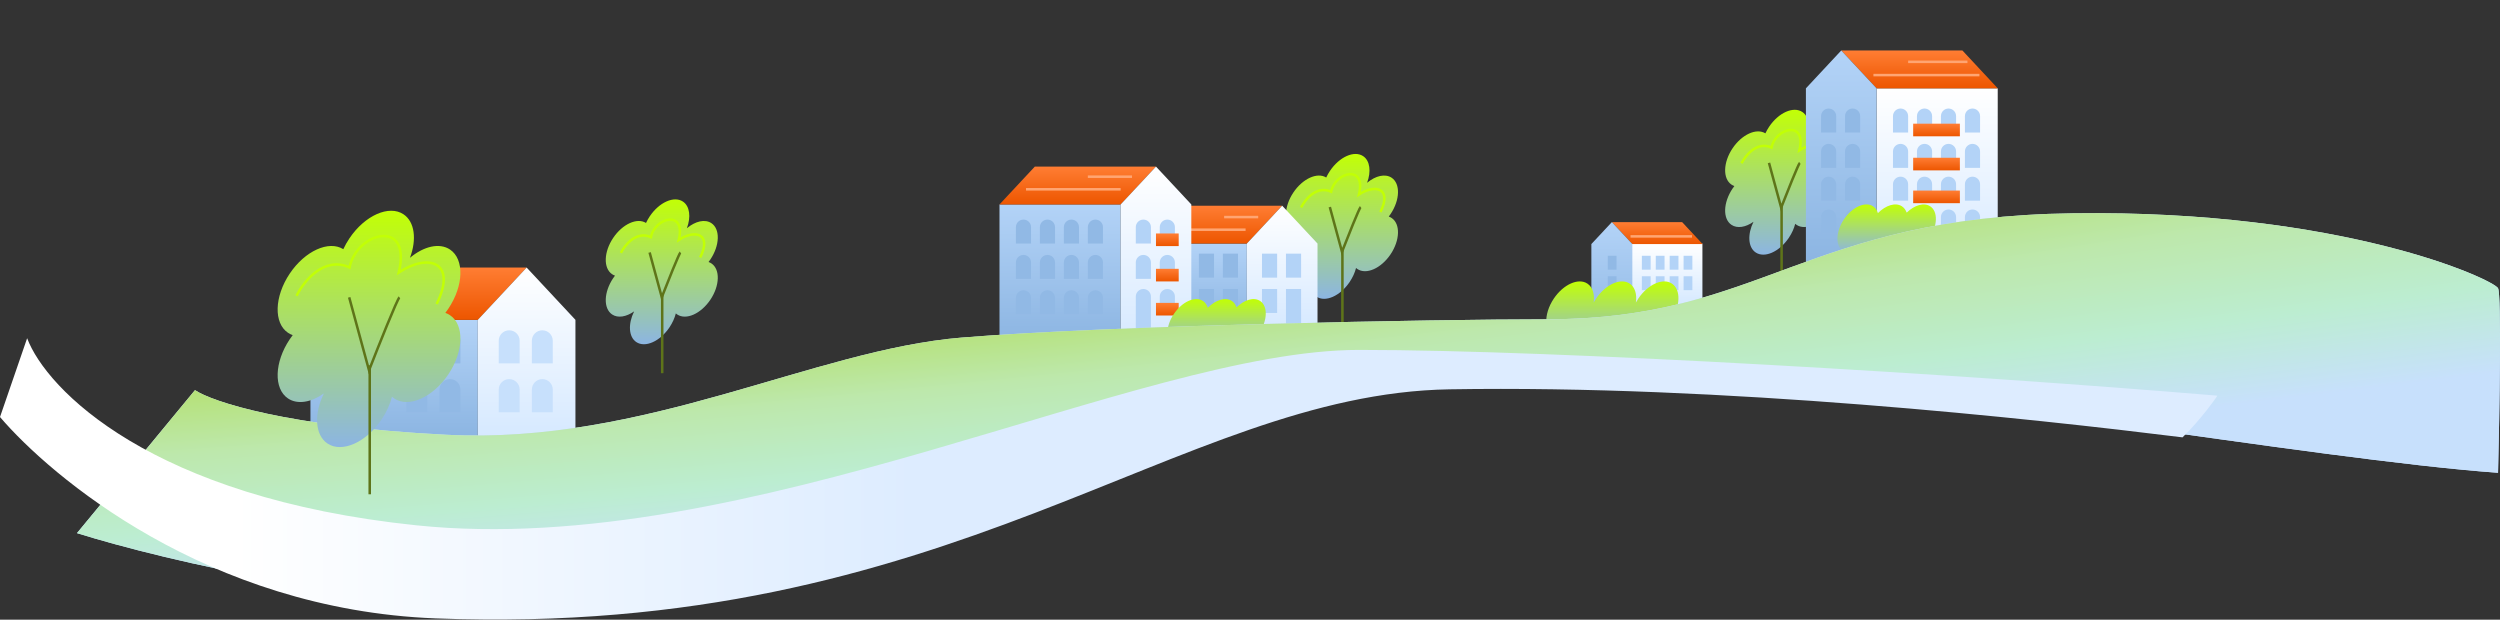 <?xml version="1.0" encoding="UTF-8"?> <svg xmlns="http://www.w3.org/2000/svg" width="1981" height="491" viewBox="0 0 1981 491" fill="none"><rect x="0" y="0" width="1981" height="491" fill="#333333" stroke="none"/><rect width="56" height="48" transform="matrix(-1 0 0 1 1349 193)" fill="url(#paint0_linear_706_2211)"></rect><path d="M1332.91 176H1277.24L1293.47 193.396H1349.14L1332.91 176Z" fill="url(#paint1_linear_706_2211)"></path><path d="M1293.47 193.396L1277.24 176L1261 193.396V241H1293.47V193.396Z" fill="url(#paint2_linear_706_2211)"></path><rect x="1312.03" y="202.675" width="6.959" height="11.018" fill="#B3D3F7"></rect><rect x="1334.07" y="202.675" width="6.959" height="11.018" fill="#B3D3F7"></rect><rect x="1312.03" y="218.911" width="6.959" height="11.018" fill="#B3D3F7"></rect><rect x="1334.07" y="218.911" width="6.959" height="11.018" fill="#B3D3F7"></rect><rect x="1301.01" y="202.675" width="6.959" height="11.018" fill="#B3D3F7"></rect><rect x="1274" y="202.675" width="6.959" height="11.018" fill="#91B9E5"></rect><rect x="1323.05" y="202.675" width="6.959" height="11.018" fill="#B3D3F7"></rect><rect x="1301.01" y="218.911" width="6.959" height="11.018" fill="#B3D3F7"></rect><rect x="1274" y="218.911" width="6.959" height="11.018" fill="#91B9E5"></rect><rect x="1323.05" y="218.911" width="6.959" height="11.018" fill="#B3D3F7"></rect><path d="M1340.73 187.308H1292.02" stroke="#FFA572" stroke-width="2"></path><path fill-rule="evenodd" clip-rule="evenodd" d="M1050.9 140.669C1051.72 138.897 1052.71 137.13 1053.87 135.403C1061.37 124.241 1073.14 119.018 1080.17 123.738C1085.62 127.402 1086.61 135.977 1083.28 144.852C1089.96 139.258 1097.62 137.406 1102.75 140.852C1109.77 145.572 1109.39 158.447 1101.89 169.61C1101.43 170.299 1100.95 170.965 1100.46 171.608C1101.26 171.887 1102.03 172.265 1102.75 172.746C1109.77 177.467 1109.39 190.342 1101.89 201.505C1094.4 212.667 1082.62 217.89 1075.59 213.169C1075.22 212.917 1074.86 212.641 1074.53 212.343C1073.6 215.981 1071.92 219.773 1069.5 223.386C1062 234.549 1050.22 239.771 1043.2 235.051C1037.09 230.946 1036.58 220.676 1041.48 210.727C1035.32 215.079 1028.65 216.272 1024.03 213.169C1017 208.449 1017.39 195.574 1024.88 184.411C1025.35 183.722 1025.83 183.056 1026.32 182.413C1025.51 182.134 1024.75 181.756 1024.03 181.275C1017 176.554 1017.39 163.679 1024.88 152.516C1032.28 141.502 1043.84 136.271 1050.9 140.669Z" fill="url(#paint3_linear_706_2211)"></path><path d="M1063.73 197.093L1063.73 259.721" stroke="#5E7419" stroke-width="2"></path><path d="M1078.18 164.057C1077.08 164.883 1067.86 188.031 1063.39 199.501L1053.75 164.057" stroke="#5E7419" stroke-width="2"></path><path d="M1031 164.381C1034.11 158.072 1043.23 146.733 1054.77 151.855C1057.89 136.266 1082.8 129.864 1076.85 154.082C1090.15 145.452 1103.17 149.349 1093.83 168" stroke="#C2FF05" stroke-width="2"></path><path fill-rule="evenodd" clip-rule="evenodd" d="M511.902 176.669C512.72 174.897 513.709 173.13 514.869 171.403C522.367 160.241 534.142 155.018 541.169 159.738C546.623 163.402 547.614 171.977 544.279 180.852C550.958 175.258 558.618 173.406 563.747 176.852C570.774 181.572 570.392 194.447 562.894 205.61C562.432 206.299 561.952 206.965 561.459 207.608C562.265 207.887 563.031 208.265 563.747 208.746C570.774 213.467 570.392 226.342 562.894 237.505C555.396 248.667 543.621 253.89 536.594 249.169C536.218 248.917 535.864 248.641 535.53 248.343C534.604 251.981 532.923 255.773 530.496 259.386C522.998 270.549 511.223 275.771 504.196 271.051C498.086 266.946 497.577 256.676 502.478 246.727C496.319 251.079 489.649 252.272 485.031 249.169C478.004 244.449 478.385 231.574 485.884 220.411C486.346 219.722 486.826 219.056 487.319 218.413C486.513 218.134 485.747 217.756 485.031 217.275C478.004 212.554 478.385 199.679 485.884 188.516C493.282 177.502 504.845 172.271 511.902 176.669Z" fill="url(#paint4_linear_706_2211)"></path><path d="M524.731 233.093L524.731 295.721" stroke="#5E7419" stroke-width="2"></path><path d="M539.184 200.057C538.082 200.883 528.86 224.031 524.387 235.501L514.752 200.057" stroke="#5E7419" stroke-width="2"></path><path d="M492 200.381C495.114 194.072 504.227 182.733 515.775 187.855C518.888 172.266 543.795 165.864 537.851 190.082C551.154 181.452 564.173 185.349 554.833 204" stroke="#C2FF05" stroke-width="2"></path><path fill-rule="evenodd" clip-rule="evenodd" d="M1298.19 236.61C1297.49 237.651 1296.85 238.708 1296.27 239.771C1297.22 233.264 1295.62 227.583 1291.43 224.765C1284.29 219.972 1272.34 225.275 1264.72 236.61C1264.01 237.674 1263.36 238.754 1262.77 239.841C1263.74 233.305 1262.14 227.594 1257.93 224.766C1250.8 219.973 1238.84 225.276 1231.23 236.61C1226.96 242.968 1224.96 249.873 1225.29 255.557C1225.1 256.183 1225 256.819 1225 257.464C1225 259.456 1225.94 261.368 1227.67 263.144C1228.4 264.196 1229.3 265.096 1230.36 265.811C1231.29 266.432 1232.29 266.884 1233.36 267.175C1241.8 271.582 1255.82 274.466 1271.69 274.466C1292.98 274.466 1310.93 269.279 1316.55 262.187C1319.26 260.017 1321.82 257.244 1324.03 253.966C1331.64 242.632 1332.03 229.558 1324.89 224.765C1317.76 219.972 1305.8 225.275 1298.19 236.61Z" fill="url(#paint5_linear_706_2211)"></path><path fill-rule="evenodd" clip-rule="evenodd" d="M1398.9 105.669C1399.72 103.897 1400.71 102.13 1401.87 100.403C1409.37 89.241 1421.14 84.018 1428.17 88.738C1433.62 92.402 1434.61 100.977 1431.28 109.852C1437.96 104.258 1445.62 102.406 1450.75 105.852C1457.77 110.572 1457.39 123.447 1449.89 134.61C1449.43 135.299 1448.95 135.965 1448.46 136.608C1449.26 136.887 1450.03 137.265 1450.75 137.746C1457.77 142.467 1457.39 155.342 1449.89 166.505C1442.4 177.667 1430.62 182.89 1423.59 178.169C1423.22 177.917 1422.86 177.641 1422.53 177.343C1421.6 180.981 1419.92 184.773 1417.5 188.386C1410 199.549 1398.22 204.771 1391.2 200.051C1385.09 195.946 1384.58 185.676 1389.48 175.727C1383.32 180.079 1376.65 181.272 1372.03 178.169C1365 173.449 1365.39 160.574 1372.88 149.411C1373.35 148.722 1373.83 148.056 1374.32 147.413C1373.51 147.134 1372.75 146.756 1372.03 146.275C1365 141.554 1365.39 128.679 1372.88 117.516C1380.28 106.502 1391.84 101.271 1398.9 105.669Z" fill="url(#paint6_linear_706_2211)"></path><path d="M1411.73 162.093L1411.73 224.721" stroke="#5E7419" stroke-width="2"></path><path d="M1426.18 129.057C1425.08 129.883 1415.86 153.031 1411.39 164.501L1401.75 129.057" stroke="#5E7419" stroke-width="2"></path><path d="M1380 129.381C1383.11 123.072 1392.23 111.733 1403.77 116.855C1406.89 101.266 1431.79 94.864 1425.85 119.082C1439.15 110.452 1452.17 114.349 1442.83 133" stroke="#C2FF05" stroke-width="2"></path><rect x="892" y="193" width="96" height="67" fill="url(#paint7_linear_706_2211)"></rect><path d="M920 163H1016L988 193H892L920 163Z" fill="url(#paint8_linear_706_2211)"></path><path d="M988 193L1016 163L1044 193V260H988V193Z" fill="url(#paint9_linear_706_2211)"></path><rect width="12" height="19" transform="matrix(-1 0 0 1 1012 201)" fill="#B3D3F7"></rect><rect width="12" height="19" transform="matrix(-1 0 0 1 962 201)" fill="#91B9E5"></rect><rect width="12" height="19" transform="matrix(-1 0 0 1 1012 229)" fill="#B3D3F7"></rect><rect width="12" height="19" transform="matrix(-1 0 0 1 962 229)" fill="#91B9E5"></rect><rect width="12" height="19" transform="matrix(-1 0 0 1 1031 201)" fill="#B3D3F7"></rect><rect width="12" height="19" transform="matrix(-1 0 0 1 981 201)" fill="#91B9E5"></rect><rect width="12" height="28" transform="matrix(-1 0 0 1 1031 229)" fill="#B3D3F7"></rect><rect width="12" height="19" transform="matrix(-1 0 0 1 981 229)" fill="#91B9E5"></rect><path d="M970 172L997 172" stroke="#FFA572" stroke-width="2"></path><path d="M903 182H987" stroke="#FFA572" stroke-width="2"></path><rect x="246" y="253.443" width="132.619" height="92.557" fill="url(#paint10_linear_706_2211)"></rect><path d="M284.68 212H417.299L378.619 253.443H246L284.68 212Z" fill="url(#paint11_linear_706_2211)"></path><path d="M378.619 253.443L417.299 212L455.979 253.443V346H378.619V253.443Z" fill="url(#paint12_linear_706_2211)"></path><path d="M411.773 270.021C411.773 265.443 408.062 261.732 403.485 261.732V261.732C398.907 261.732 395.196 265.443 395.196 270.021V287.979H411.773V270.021Z" fill="#C7E0FC"></path><path d="M338.577 270.021C338.577 265.443 334.866 261.732 330.289 261.732V261.732C325.711 261.732 322 265.443 322 270.021V287.979H338.577V270.021Z" fill="#91B9E5"></path><path d="M411.773 308.701C411.773 304.123 408.062 300.412 403.485 300.412V300.412C398.907 300.412 395.196 304.123 395.196 308.701V326.66H411.773V308.701Z" fill="#C7E0FC"></path><path d="M338.577 308.701C338.577 304.123 334.866 300.412 330.289 300.412V300.412C325.711 300.412 322 304.123 322 308.701V326.66H338.577V308.701Z" fill="#91B9E5"></path><path d="M438.021 270.021C438.021 265.443 434.31 261.732 429.732 261.732V261.732C425.154 261.732 421.443 265.443 421.443 270.021V287.979H438.021V270.021Z" fill="#C7E0FC"></path><path d="M364.825 270.021C364.825 265.443 361.114 261.732 356.536 261.732V261.732C351.958 261.732 348.247 265.443 348.247 270.021V287.979H364.825V270.021Z" fill="#91B9E5"></path><path d="M438.021 308.701C438.021 304.123 434.31 300.412 429.732 300.412V300.412C425.154 300.412 421.443 304.123 421.443 308.701V326.66H438.021V308.701Z" fill="#C7E0FC"></path><path d="M364.825 308.701C364.825 304.123 361.114 300.412 356.536 300.412V300.412C351.958 300.412 348.247 304.123 348.247 308.701V326.66H364.825V308.701Z" fill="#91B9E5"></path><rect x="792" y="162" width="96" height="109" fill="url(#paint13_linear_706_2211)"></rect><path d="M820 132H916L888 162H792L820 132Z" fill="url(#paint14_linear_706_2211)"></path><path d="M888 162L916 132L944 162V271H888V162Z" fill="url(#paint15_linear_706_2211)"></path><path d="M912 180C912 176.686 909.314 174 906 174V174C902.686 174 900 176.686 900 180V193H912V180Z" fill="#B3D3F7"></path><path d="M912 208C912 204.686 909.314 202 906 202V202C902.686 202 900 204.686 900 208V221H912V208Z" fill="#B3D3F7"></path><path d="M912 235C912 231.686 909.314 229 906 229V229C902.686 229 900 231.686 900 235V261H912V235Z" fill="#B3D3F7"></path><path d="M931 180C931 176.686 928.314 174 925 174V174C921.686 174 919 176.686 919 180V193H931V180Z" fill="#B3D3F7"></path><path d="M817 180C817 176.686 814.314 174 811 174V174C807.686 174 805 176.686 805 180V193H817V180Z" fill="#91B9E5"></path><path d="M817 208C817 204.686 814.314 202 811 202V202C807.686 202 805 204.686 805 208V221H817V208Z" fill="#91B9E5"></path><path d="M817 236C817 232.686 814.314 230 811 230V230C807.686 230 805 232.686 805 236V249H817V236Z" fill="#91B9E5"></path><path d="M855 180C855 176.686 852.314 174 849 174V174C845.686 174 843 176.686 843 180V193H855V180Z" fill="#91B9E5"></path><path d="M855 208C855 204.686 852.314 202 849 202V202C845.686 202 843 204.686 843 208V221H855V208Z" fill="#91B9E5"></path><path d="M855 236C855 232.686 852.314 230 849 230V230C845.686 230 843 232.686 843 236V249H855V236Z" fill="#91B9E5"></path><path d="M836 180C836 176.686 833.314 174 830 174V174C826.686 174 824 176.686 824 180V193H836V180Z" fill="#91B9E5"></path><path d="M836 208C836 204.686 833.314 202 830 202V202C826.686 202 824 204.686 824 208V221H836V208Z" fill="#91B9E5"></path><path d="M836 236C836 232.686 833.314 230 830 230V230C826.686 230 824 232.686 824 236V249H836V236Z" fill="#91B9E5"></path><path d="M874 180C874 176.686 871.314 174 868 174V174C864.686 174 862 176.686 862 180V193H874V180Z" fill="#91B9E5"></path><path d="M874 208C874 204.686 871.314 202 868 202V202C864.686 202 862 204.686 862 208V221H874V208Z" fill="#91B9E5"></path><path d="M874 236C874 232.686 871.314 230 868 230V230C864.686 230 862 232.686 862 236V249H874V236Z" fill="#91B9E5"></path><path d="M931 208C931 204.686 928.314 202 925 202V202C921.686 202 919 204.686 919 208V221H931V208Z" fill="#B3D3F7"></path><path d="M931 235C931 231.686 928.314 229 925 229V229C921.686 229 919 231.686 919 235V248H931V235Z" fill="#B3D3F7"></path><path d="M862 140L897 140" stroke="#FFA572" stroke-width="2"></path><path d="M813 150H888" stroke="#FFA572" stroke-width="2"></path><rect x="916" y="185" width="18" height="10" fill="url(#paint16_linear_706_2211)"></rect><rect x="916" y="213" width="18" height="10" fill="url(#paint17_linear_706_2211)"></rect><rect x="916" y="240" width="18" height="10" fill="url(#paint18_linear_706_2211)"></rect><path fill-rule="evenodd" clip-rule="evenodd" d="M974.723 274.043C972.988 272.878 971.767 271.146 971.055 269.042C964.839 275.092 957.24 277.358 952.305 274.043C950.475 272.814 949.216 270.954 948.524 268.691C942.245 275.004 934.448 277.421 929.42 274.043C923.246 269.896 923.581 258.584 930.169 248.776C936.757 238.969 947.102 234.38 953.276 238.527C955.107 239.757 956.365 241.616 957.058 243.88C963.337 237.567 971.133 235.15 976.162 238.527C977.897 239.693 979.118 241.424 979.83 243.529C986.046 237.478 993.645 235.213 998.58 238.527C1004.75 242.675 1004.42 253.987 997.831 263.794C991.243 273.602 980.897 278.19 974.723 274.043Z" fill="url(#paint19_linear_706_2211)"></path><rect width="96" height="139" transform="matrix(-1 0 0 1 1583 70)" fill="url(#paint20_linear_706_2211)"></rect><path d="M1555 40H1459L1487 70H1583L1555 40Z" fill="url(#paint21_linear_706_2211)"></path><path d="M1487 70L1459 40L1431 70V209H1487V70Z" fill="url(#paint22_linear_706_2211)"></path><path d="M1519 92C1519 88.686 1521.69 86 1525 86V86C1528.31 86 1531 88.686 1531 92V105H1519V92Z" fill="#B3D3F7"></path><path d="M1462 92C1462 88.686 1464.69 86 1468 86V86C1471.31 86 1474 88.686 1474 92V105H1462V92Z" fill="#91B9E5"></path><path d="M1557 92C1557 88.686 1559.69 86 1563 86V86C1566.31 86 1569 88.686 1569 92V105H1557V92Z" fill="#B3D3F7"></path><path d="M1519 120C1519 116.686 1521.69 114 1525 114V114C1528.31 114 1531 116.686 1531 120V133H1519V120Z" fill="#B3D3F7"></path><path d="M1462 120C1462 116.686 1464.69 114 1468 114V114C1471.31 114 1474 116.686 1474 120V133H1462V120Z" fill="#91B9E5"></path><path d="M1519 146C1519 142.686 1521.69 140 1525 140V140C1528.31 140 1531 142.686 1531 146V159H1519V146Z" fill="#B3D3F7"></path><path d="M1462 146C1462 142.686 1464.69 140 1468 140V140C1471.31 140 1474 142.686 1474 146V159H1462V146Z" fill="#91B9E5"></path><path d="M1519 172C1519 168.686 1521.69 166 1525 166V166C1528.31 166 1531 168.686 1531 172V185H1519V172Z" fill="#B3D3F7"></path><path d="M1462 172C1462 168.686 1464.69 166 1468 166V166C1471.31 166 1474 168.686 1474 172V185H1462V172Z" fill="#91B9E5"></path><path d="M1557 120C1557 116.686 1559.69 114 1563 114V114C1566.31 114 1569 116.686 1569 120V133H1557V120Z" fill="#B3D3F7"></path><path d="M1557 146C1557 142.686 1559.69 140 1563 140V140C1566.31 140 1569 142.686 1569 146V159H1557V146Z" fill="#B3D3F7"></path><path d="M1557 172C1557 168.686 1559.69 166 1563 166V166C1566.31 166 1569 168.686 1569 172V185H1557V172Z" fill="#B3D3F7"></path><path d="M1500 92C1500 88.686 1502.69 86 1506 86V86C1509.31 86 1512 88.686 1512 92V105H1500V92Z" fill="#B3D3F7"></path><path d="M1443 92C1443 88.686 1445.69 86 1449 86V86C1452.31 86 1455 88.686 1455 92V105H1443V92Z" fill="#91B9E5"></path><path d="M1538 92C1538 88.686 1540.69 86 1544 86V86C1547.31 86 1550 88.686 1550 92V105H1538V92Z" fill="#B3D3F7"></path><path d="M1500 120C1500 116.686 1502.69 114 1506 114V114C1509.31 114 1512 116.686 1512 120V133H1500V120Z" fill="#B3D3F7"></path><path d="M1443 120C1443 116.686 1445.69 114 1449 114V114C1452.31 114 1455 116.686 1455 120V133H1443V120Z" fill="#91B9E5"></path><path d="M1500 146C1500 142.686 1502.69 140 1506 140V140C1509.31 140 1512 142.686 1512 146V159H1500V146Z" fill="#B3D3F7"></path><path d="M1443 146C1443 142.686 1445.69 140 1449 140V140C1452.31 140 1455 142.686 1455 146V159H1443V146Z" fill="#91B9E5"></path><path d="M1500 172C1500 168.686 1502.69 166 1506 166V166C1509.31 166 1512 168.686 1512 172V185H1500V172Z" fill="#B3D3F7"></path><path d="M1443 172C1443 168.686 1445.69 166 1449 166V166C1452.31 166 1455 168.686 1455 172V185H1443V172Z" fill="#91B9E5"></path><path d="M1538 120C1538 116.686 1540.69 114 1544 114V114C1547.31 114 1550 116.686 1550 120V133H1538V120Z" fill="#B3D3F7"></path><path d="M1538 146C1538 142.686 1540.69 140 1544 140V140C1547.31 140 1550 142.686 1550 146V159H1538V146Z" fill="#B3D3F7"></path><path d="M1538 172C1538 168.686 1540.69 166 1544 166V166C1547.31 166 1550 168.686 1550 172V185H1538V172Z" fill="#B3D3F7"></path><path d="M1559 49L1512 49" stroke="#FFA572" stroke-width="2"></path><path d="M1568.5 59.5H1484.5" stroke="#FFA572" stroke-width="2"></path><rect x="1516" y="98" width="37" height="10" fill="url(#paint23_linear_706_2211)"></rect><rect x="1516" y="125" width="37" height="10" fill="url(#paint24_linear_706_2211)"></rect><rect x="1516" y="151" width="37" height="10" fill="url(#paint25_linear_706_2211)"></rect><path fill-rule="evenodd" clip-rule="evenodd" d="M1505.72 199.043C1503.99 197.878 1502.77 196.146 1502.06 194.042C1495.84 200.092 1488.24 202.358 1483.31 199.043C1481.47 197.814 1480.22 195.954 1479.52 193.691C1473.24 200.004 1465.45 202.421 1460.42 199.043C1454.25 194.896 1454.58 183.584 1461.17 173.776C1467.76 163.969 1478.1 159.38 1484.28 163.527C1486.11 164.757 1487.37 166.616 1488.06 168.88C1494.34 162.567 1502.13 160.15 1507.16 163.527C1508.9 164.693 1510.12 166.424 1510.83 168.529C1517.05 162.478 1524.65 160.213 1529.58 163.527C1535.75 167.675 1535.42 178.987 1528.83 188.794C1522.24 198.602 1511.9 203.19 1505.72 199.043Z" fill="url(#paint26_linear_706_2211)"></path><path d="M353.493 344.503C227.096 338.074 168.164 318.252 154.498 309.145L61 422.451C128.998 443.746 302.394 484.971 451.991 479.506C638.986 472.676 912.503 311.143 1019.5 301.5C1126.5 291.857 1201.5 295.875 1371.5 301.5C1507.5 306 1834.46 364.191 1979.45 374.638C1980.62 328.163 1982.25 233.848 1979.45 228.384C1975.95 221.553 1856.99 166.187 1643 169C1429.01 171.813 1397 253 1225.5 253C1138.33 253 879.497 257.857 762 267.5C644.503 277.143 511.489 352.539 353.493 344.503Z" fill="#C7E0FC"></path><path d="M353.493 344.503C227.096 338.074 168.164 318.252 154.498 309.145L61 422.451C128.998 443.746 302.394 484.971 451.991 479.506C638.986 472.676 912.503 311.143 1019.5 301.5C1126.5 291.857 1201.5 295.875 1371.5 301.5C1507.5 306 1834.46 364.191 1979.45 374.638C1980.62 328.163 1982.25 233.848 1979.45 228.384C1975.95 221.553 1856.99 166.187 1643 169C1429.01 171.813 1397 253 1225.5 253C1138.33 253 879.497 257.857 762 267.5C644.503 277.143 511.489 352.539 353.493 344.503Z" fill="url(#paint27_radial_706_2211)"></path><path d="M344.99 490C163.671 482.933 39.832 377.053 0 330.45L21.499 268C36.666 308.325 119.597 394.434 329.991 416.269C592.983 443.561 902.643 277.267 1076.97 277.267C1234.46 277.267 1555.46 296.606 1756.95 313.528C1757.95 312.722 1743.85 332.706 1729.45 346.566C1609.45 331.659 1364.49 304.874 1148.5 308.5C932.506 312.126 755.5 506 344.99 490Z" fill="url(#paint28_linear_706_2211)"></path><path fill-rule="evenodd" clip-rule="evenodd" d="M272.042 197.456C273.377 194.565 274.991 191.682 276.883 188.866C289.115 170.655 308.324 162.136 319.788 169.836C328.684 175.812 330.301 189.802 324.862 204.279C335.757 195.154 348.253 192.132 356.621 197.753C368.084 205.454 367.462 226.458 355.23 244.668C354.475 245.792 353.693 246.88 352.888 247.928C354.202 248.383 355.452 249 356.621 249.785C368.084 257.485 367.462 278.49 355.23 296.7C342.998 314.91 323.788 323.43 312.325 315.729C311.712 315.318 311.133 314.868 310.589 314.382C309.078 320.316 306.335 326.503 302.376 332.397C290.144 350.607 270.935 359.126 259.471 351.426C249.503 344.73 248.674 327.975 256.669 311.745C246.622 318.845 235.741 320.791 228.206 315.729C216.743 308.029 217.365 287.025 229.598 268.815C230.353 267.69 231.134 266.603 231.939 265.554C230.625 265.1 229.375 264.483 228.206 263.698C216.743 255.997 217.365 234.993 229.598 216.783C241.667 198.814 260.53 190.281 272.042 197.456Z" fill="url(#paint29_linear_706_2211)"></path><path d="M292.972 289.502L292.972 391.672" stroke="#5E7419" stroke-width="2"></path><path d="M316.549 235.611C314.753 236.958 299.708 274.72 292.41 293.432L276.692 235.611" stroke="#5E7419" stroke-width="2"></path><path d="M235 234.386C240.5 223.052 256.6 202.686 277 211.886C282.5 183.886 326.5 172.386 316 215.886C339.5 200.385 362.5 207.385 346 240.886" stroke="#C2FF05" stroke-width="2"></path><defs><linearGradient id="paint0_linear_706_2211" x1="28" y1="0" x2="28" y2="48" gradientUnits="userSpaceOnUse"><stop stop-color="white"></stop><stop offset="1" stop-color="#D6E9FF"></stop></linearGradient><linearGradient id="paint1_linear_706_2211" x1="1313.19" y1="176" x2="1313.19" y2="193.396" gradientUnits="userSpaceOnUse"><stop stop-color="#FF7D33"></stop><stop offset="1" stop-color="#ED5600"></stop></linearGradient><linearGradient id="paint2_linear_706_2211" x1="1277.24" y1="176" x2="1277.24" y2="274" gradientUnits="userSpaceOnUse"><stop stop-color="#B3D3F7"></stop><stop offset="1" stop-color="#8CB5E2"></stop></linearGradient><linearGradient id="paint3_linear_706_2211" x1="1063.39" y1="236.789" x2="1063.39" y2="122" gradientUnits="userSpaceOnUse"><stop stop-color="#8CB5E2"></stop><stop offset="1" stop-color="#C2FF05"></stop></linearGradient><linearGradient id="paint4_linear_706_2211" x1="524.389" y1="272.789" x2="524.389" y2="158" gradientUnits="userSpaceOnUse"><stop stop-color="#8CB5E2"></stop><stop offset="1" stop-color="#C2FF05"></stop></linearGradient><linearGradient id="paint5_linear_706_2211" x1="1277.5" y1="274.466" x2="1277.5" y2="223" gradientUnits="userSpaceOnUse"><stop stop-color="#8CB5E2"></stop><stop offset="1" stop-color="#C2FF05"></stop></linearGradient><linearGradient id="paint6_linear_706_2211" x1="1411.39" y1="201.789" x2="1411.39" y2="87" gradientUnits="userSpaceOnUse"><stop stop-color="#8CB5E2"></stop><stop offset="1" stop-color="#C2FF05"></stop></linearGradient><linearGradient id="paint7_linear_706_2211" x1="940" y1="193" x2="940" y2="260" gradientUnits="userSpaceOnUse"><stop stop-color="#B3D3F7"></stop><stop offset="1" stop-color="#8CB5E2"></stop></linearGradient><linearGradient id="paint8_linear_706_2211" x1="954" y1="163" x2="954" y2="193" gradientUnits="userSpaceOnUse"><stop stop-color="#FF7D33"></stop><stop offset="1" stop-color="#ED5600"></stop></linearGradient><linearGradient id="paint9_linear_706_2211" x1="1016" y1="163" x2="1016" y2="260" gradientUnits="userSpaceOnUse"><stop stop-color="white"></stop><stop offset="1" stop-color="#D6E9FF"></stop></linearGradient><linearGradient id="paint10_linear_706_2211" x1="312.309" y1="253.443" x2="312.309" y2="346" gradientUnits="userSpaceOnUse"><stop stop-color="#B3D3F7"></stop><stop offset="1" stop-color="#8CB5E2"></stop></linearGradient><linearGradient id="paint11_linear_706_2211" x1="331.649" y1="212" x2="331.649" y2="253.443" gradientUnits="userSpaceOnUse"><stop stop-color="#FF7D33"></stop><stop offset="1" stop-color="#ED5600"></stop></linearGradient><linearGradient id="paint12_linear_706_2211" x1="417.299" y1="212" x2="417.299" y2="346" gradientUnits="userSpaceOnUse"><stop stop-color="white"></stop><stop offset="1" stop-color="#D6E9FF"></stop></linearGradient><linearGradient id="paint13_linear_706_2211" x1="840" y1="162" x2="840" y2="271" gradientUnits="userSpaceOnUse"><stop stop-color="#B3D3F7"></stop><stop offset="1" stop-color="#8CB5E2"></stop></linearGradient><linearGradient id="paint14_linear_706_2211" x1="854" y1="132" x2="854" y2="162" gradientUnits="userSpaceOnUse"><stop stop-color="#FF7D33"></stop><stop offset="1" stop-color="#ED5600"></stop></linearGradient><linearGradient id="paint15_linear_706_2211" x1="916" y1="132" x2="916" y2="271" gradientUnits="userSpaceOnUse"><stop stop-color="white"></stop><stop offset="1" stop-color="#D6E9FF"></stop></linearGradient><linearGradient id="paint16_linear_706_2211" x1="925" y1="185" x2="925" y2="195" gradientUnits="userSpaceOnUse"><stop stop-color="#FF7D33"></stop><stop offset="1" stop-color="#ED5600"></stop></linearGradient><linearGradient id="paint17_linear_706_2211" x1="925" y1="213" x2="925" y2="223" gradientUnits="userSpaceOnUse"><stop stop-color="#FF7D33"></stop><stop offset="1" stop-color="#ED5600"></stop></linearGradient><linearGradient id="paint18_linear_706_2211" x1="925" y1="240" x2="925" y2="250" gradientUnits="userSpaceOnUse"><stop stop-color="#FF7D33"></stop><stop offset="1" stop-color="#ED5600"></stop></linearGradient><linearGradient id="paint19_linear_706_2211" x1="964" y1="275.571" x2="964" y2="237" gradientUnits="userSpaceOnUse"><stop stop-color="#8CB5E2"></stop><stop offset="1" stop-color="#C2FF05"></stop></linearGradient><linearGradient id="paint20_linear_706_2211" x1="48" y1="0" x2="48" y2="139" gradientUnits="userSpaceOnUse"><stop stop-color="white"></stop><stop offset="1" stop-color="#D6E9FF"></stop></linearGradient><linearGradient id="paint21_linear_706_2211" x1="1521" y1="40" x2="1521" y2="70" gradientUnits="userSpaceOnUse"><stop stop-color="#FF7D33"></stop><stop offset="1" stop-color="#ED5600"></stop></linearGradient><linearGradient id="paint22_linear_706_2211" x1="1459" y1="40" x2="1459" y2="209" gradientUnits="userSpaceOnUse"><stop stop-color="#B3D3F7"></stop><stop offset="1" stop-color="#8CB5E2"></stop></linearGradient><linearGradient id="paint23_linear_706_2211" x1="1534.5" y1="98" x2="1534.5" y2="108" gradientUnits="userSpaceOnUse"><stop stop-color="#FF7D33"></stop><stop offset="1" stop-color="#ED5600"></stop></linearGradient><linearGradient id="paint24_linear_706_2211" x1="1534.5" y1="125" x2="1534.5" y2="135" gradientUnits="userSpaceOnUse"><stop stop-color="#FF7D33"></stop><stop offset="1" stop-color="#ED5600"></stop></linearGradient><linearGradient id="paint25_linear_706_2211" x1="1534.5" y1="151" x2="1534.5" y2="161" gradientUnits="userSpaceOnUse"><stop stop-color="#FF7D33"></stop><stop offset="1" stop-color="#ED5600"></stop></linearGradient><linearGradient id="paint26_linear_706_2211" x1="1495" y1="200.571" x2="1495" y2="162" gradientUnits="userSpaceOnUse"><stop stop-color="#8CB5E2"></stop><stop offset="1" stop-color="#C2FF05"></stop></linearGradient><radialGradient id="paint27_radial_706_2211" cx="0" cy="0" r="1" gradientUnits="userSpaceOnUse" gradientTransform="translate(538.5 195.5) rotate(84.915) scale(259.521 3560.49)"><stop stop-color="#A8D51B"></stop><stop offset="0.506" stop-color="#BDE8AC"></stop><stop offset="0.739" stop-color="#BCEDD1"></stop><stop offset="0.971" stop-color="#C7E0FC"></stop></radialGradient><linearGradient id="paint28_linear_706_2211" x1="184.5" y1="379.443" x2="724.5" y2="379.443" gradientUnits="userSpaceOnUse"><stop stop-color="white"></stop><stop offset="1" stop-color="#DDECFF"></stop></linearGradient><linearGradient id="paint29_linear_706_2211" x1="292.414" y1="354.262" x2="292.414" y2="167" gradientUnits="userSpaceOnUse"><stop stop-color="#8CB5E2"></stop><stop offset="1" stop-color="#C2FF05"></stop></linearGradient></defs></svg> 
